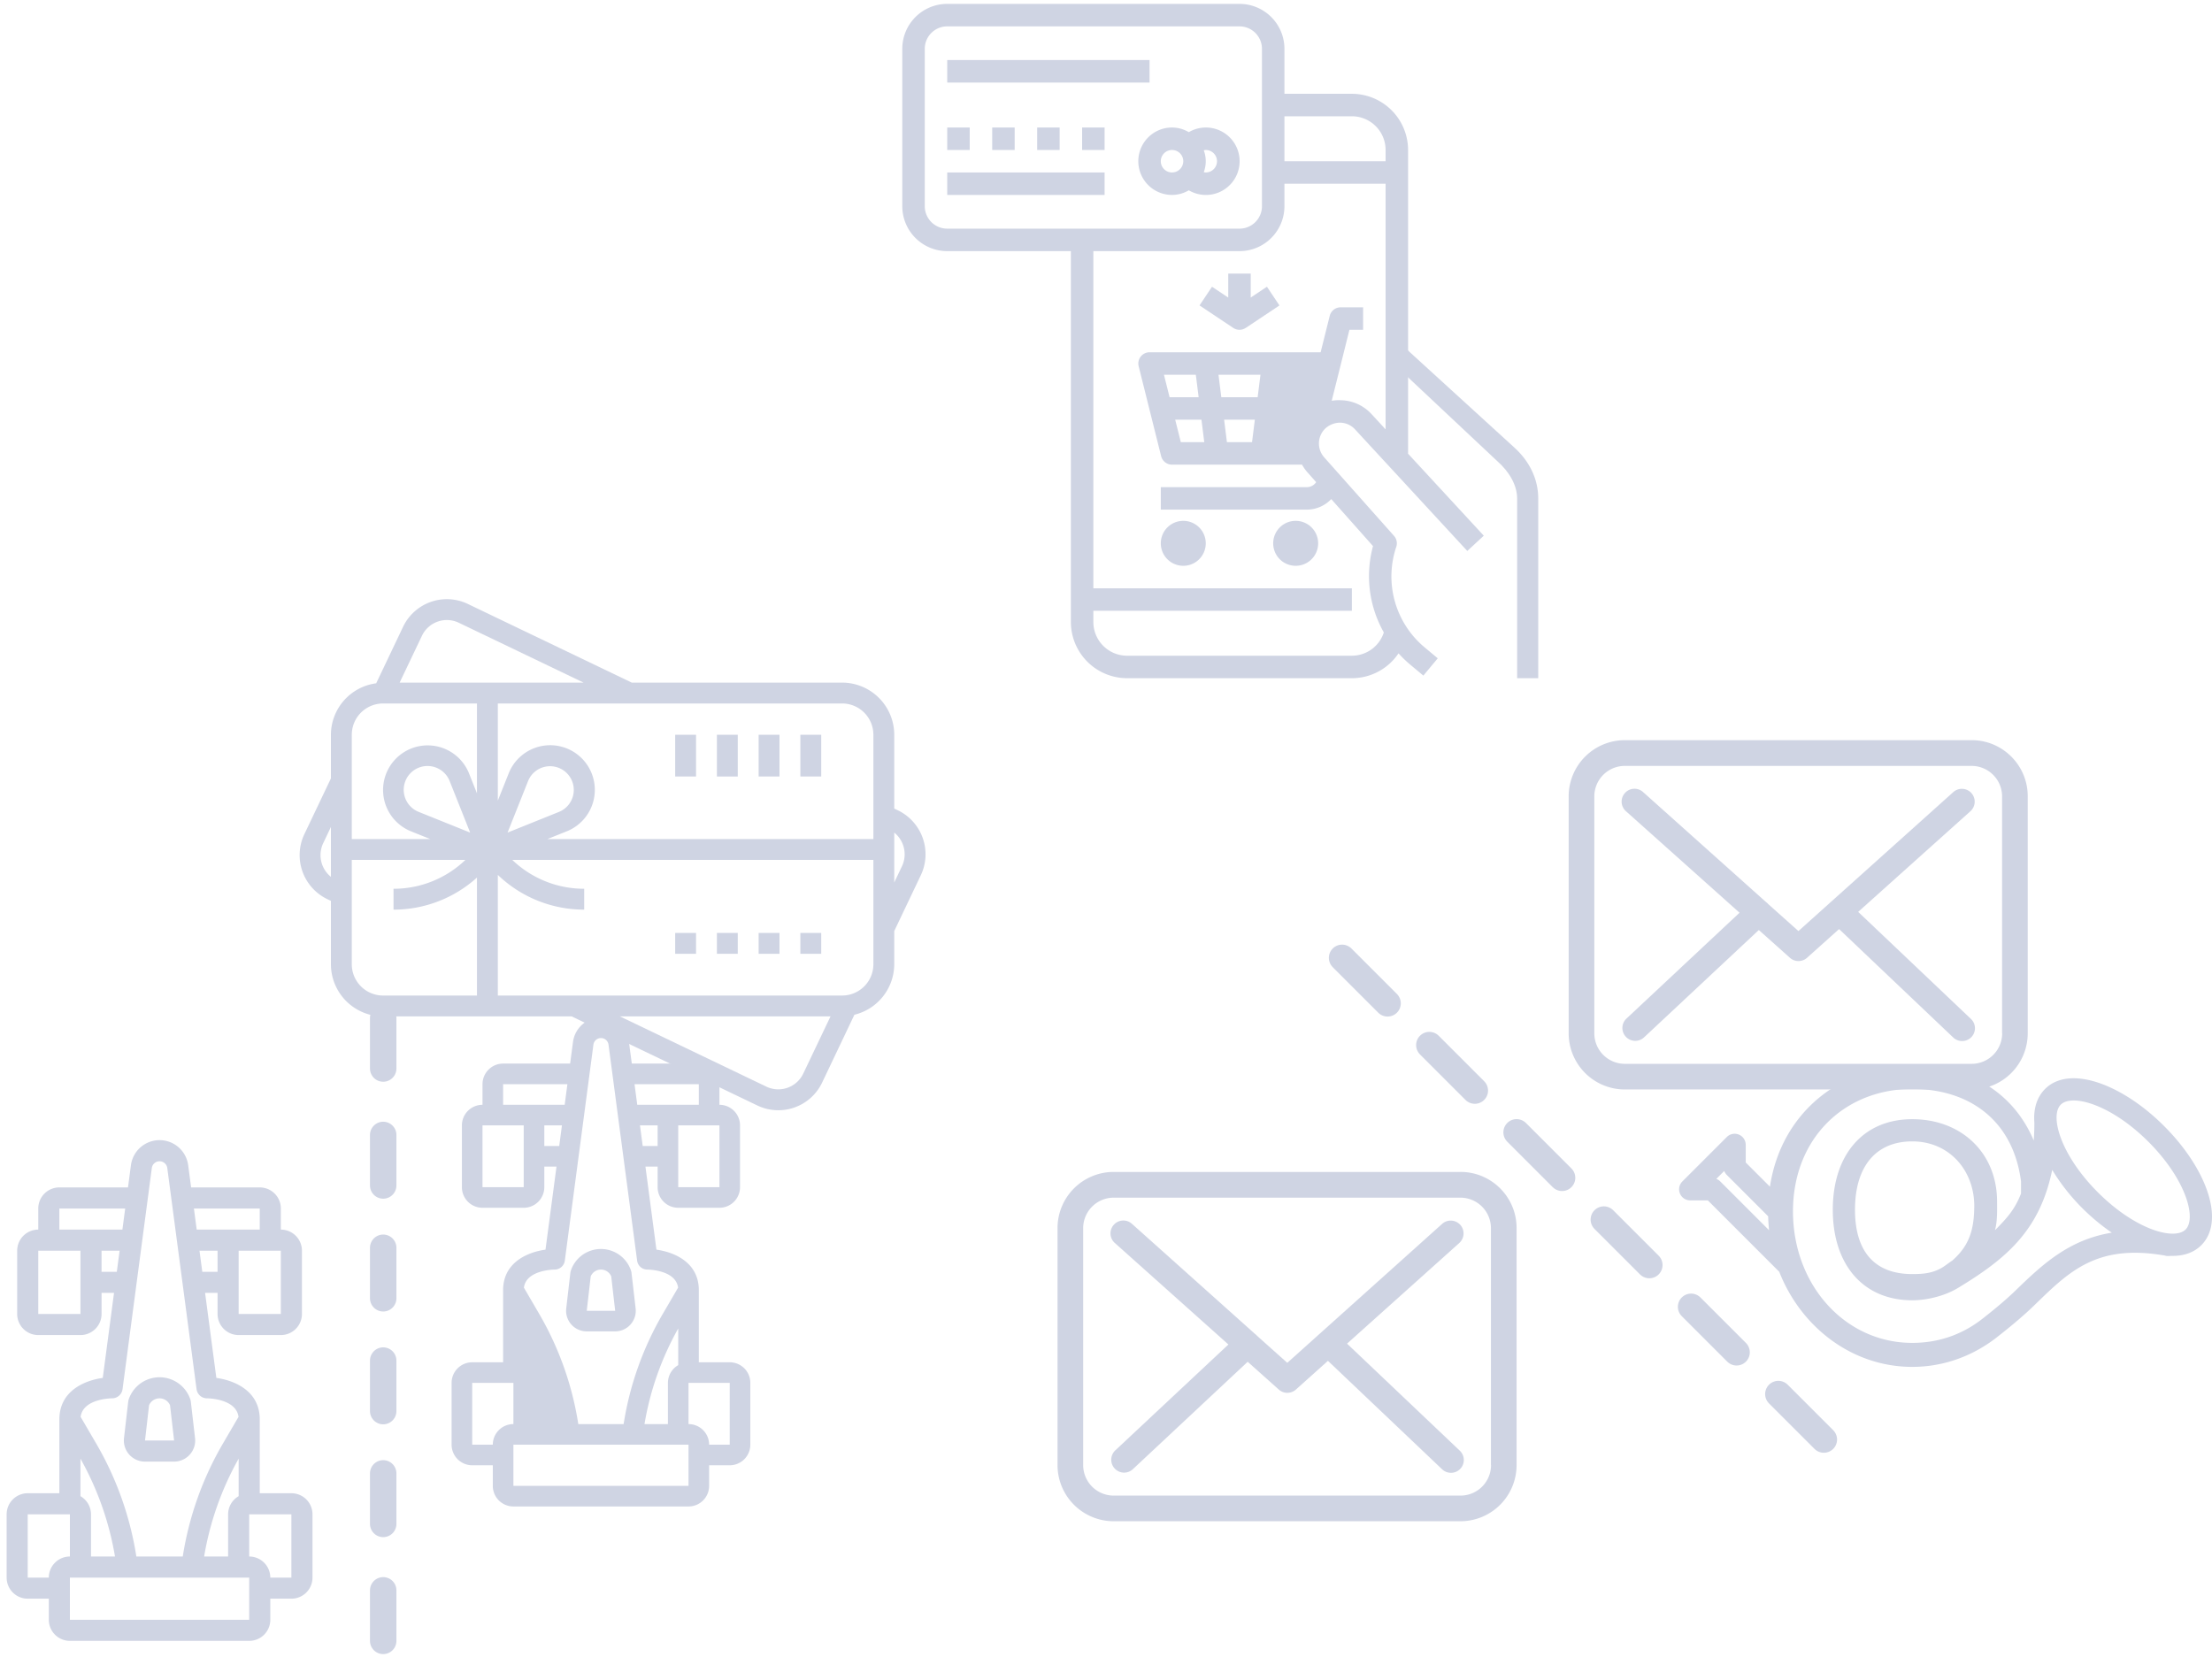 <svg xmlns="http://www.w3.org/2000/svg" width="251" height="188" viewBox="0 0 251 188"><g><g><g><g><g><path fill="#cfd4e3" d="M148.578 45.08h-3.298l.318-2.55h3.617zm-5.55-2.55h-4.763l.319 2.55h4.124zm-.639 5.102h-3.487l.32 2.55h2.849zm-5.739 2.55l-.319-2.55h-2.98l.639 2.55zm-.638-5.101l-.319-2.551h-3.617l.638 2.55zm16.058 2.887c-.64.002-1.255.25-1.718.692a2.366 2.366 0 0 0-.095 3.24l7.925 8.914c.302.342.4.818.255 1.25a10.483 10.483 0 0 0 3.253 11.433l1.454 1.213-1.632 1.962-1.456-1.215c-.484-.404-.94-.842-1.363-1.31a6.377 6.377 0 0 1-5.293 2.82h-25.508a6.385 6.385 0 0 1-6.377-6.378V28.051h2.55v38.712H153.4v2.55h-29.334v1.276a3.826 3.826 0 0 0 3.826 3.826H153.4a3.815 3.815 0 0 0 3.626-2.64 12.975 12.975 0 0 1-1.227-9.8l-4.74-5.334a3.826 3.826 0 0 1-2.76 1.194h-16.581v-2.55h16.58a1.276 1.276 0 0 0 1.05-.567l-1-1.125a4.89 4.89 0 0 1-.603-.86h-14.752a1.275 1.275 0 0 1-1.237-.966l-2.55-10.204a1.275 1.275 0 0 1 1.237-1.584h19.411l1.033-4.135a1.275 1.275 0 0 1 1.238-.966h2.55v2.55h-1.554l-1.028 4.135-.981 3.92c.334-.057.674-.079 1.013-.064a4.867 4.867 0 0 1 3.504 1.575l1.597 1.733V20.848h-11.928v-2.55h11.928v-1.276a3.826 3.826 0 0 0-3.826-3.826h-8.102v-2.551h8.102a6.385 6.385 0 0 1 6.377 6.377v34.436h-.03l8.621 9.337-1.872 1.732-12.739-13.8a2.337 2.337 0 0 0-1.687-.759z"/></g></g></g><g><g><g><path fill="#cfd4e3" d="M131.718 61.661a2.55 2.55 0 1 1 5.102 0 2.55 2.55 0 0 1-5.102 0z"/></g></g></g><g><g><g><path fill="#cfd4e3" d="M144.472 61.661a2.55 2.55 0 1 1 5.102 0 2.55 2.55 0 0 1-5.102 0z"/></g></g></g><g><g><g><path fill="#cfd4e3" d="M143.197 23.399a2.55 2.55 0 0 1-2.551 2.55h-33.16a2.55 2.55 0 0 1-2.552-2.55V5.543a2.55 2.55 0 0 1 2.551-2.55h33.16a2.55 2.55 0 0 1 2.552 2.55zM140.646.44h-33.16a5.102 5.102 0 0 0-5.102 5.102V23.4a5.102 5.102 0 0 0 5.101 5.101h33.16a5.102 5.102 0 0 0 5.103-5.101V5.543a5.102 5.102 0 0 0-5.102-5.102z"/></g></g></g><g><g><g><path fill="#cfd4e3" d="M107.485 9.37V6.817h22.958V9.37z"/></g></g></g><g><g><g><path fill="#cfd4e3" d="M136.82 19.573a1.242 1.242 0 0 1-.226-.032c.3-.802.3-1.685 0-2.486.074-.018.15-.029.226-.033a1.275 1.275 0 0 1 0 2.55zm-3.827 0a1.275 1.275 0 1 1 0-2.551 1.275 1.275 0 0 1 0 2.55zM138.776 15a3.826 3.826 0 0 0-3.88 0 3.776 3.776 0 0 0-1.903-.53 3.826 3.826 0 1 0 0 7.653 3.775 3.775 0 0 0 1.903-.526 3.826 3.826 0 1 0 3.88-6.597z"/></g></g></g><g><g><g><path fill="#cfd4e3" d="M107.485 17.022V14.47h2.551v2.55z"/></g></g></g><g><g><g><path fill="#cfd4e3" d="M112.587 17.022V14.47h2.55v2.55z"/></g></g></g><g><g><g><path fill="#cfd4e3" d="M117.689 17.022V14.47h2.55v2.55z"/></g></g></g><g><g><g><path fill="#cfd4e3" d="M122.79 17.022V14.47h2.551v2.55z"/></g></g></g><g><g><g><path fill="#cfd4e3" d="M107.485 22.123v-2.55h17.856v2.55z"/></g></g></g><g><g><g><path fill="#cfd4e3" d="M171.79 50.748L159.34 39.385l-1.55 1.575 12.142 11.404c1.278 1.132 2.222 2.662 2.22 4.21v20.392h2.395V56.575c.007-2.162-.98-4.244-2.759-5.827z"/></g></g></g><g><g><g><path fill="#cfd4e3" d="M143.764 32.541l-1.843 1.228v-2.718h-2.55v2.718l-1.843-1.228-1.416 2.122 3.826 2.551c.429.286.987.286 1.416 0l3.826-2.55z"/></g></g></g></g><g><g><path fill="#cfd4e3" d="M90.819 83.387h2.367v4.735h-2.367z"/></g><g><path fill="#cfd4e3" d="M86.084 83.387h2.367v4.735h-2.367z"/></g><g><path fill="#cfd4e3" d="M81.349 83.387h2.367v4.735H81.35z"/></g><g><path fill="#cfd4e3" d="M76.614 83.387h2.367v4.735h-2.367z"/></g><g><path fill="#cfd4e3" d="M90.819 105.878h2.367v2.368h-2.367z"/></g><g><path fill="#cfd4e3" d="M86.084 105.878h2.367v2.368h-2.367z"/></g><g><path fill="#cfd4e3" d="M81.349 105.878h2.367v2.368H81.35z"/></g><g><path fill="#cfd4e3" d="M76.614 105.878h2.367v2.368h-2.367z"/></g><g><path fill="#cfd4e3" d="M36.677 95.686l.873-1.837v5.664a3.168 3.168 0 0 1-.873-3.827zm3.24 1.906h12.89a11.761 11.761 0 0 1-8.154 3.273v2.368c3.499.003 6.874-1.295 9.47-3.64v13.388H43.469a3.551 3.551 0 0 1-3.551-3.552zm13.433-3.103l-5.822-2.342a2.7 2.7 0 1 1 3.49-3.516zM39.918 83.387a3.551 3.551 0 0 1 3.55-3.551h10.655v10.2l-.907-2.278a5.057 5.057 0 0 0-9.708 1.26 5.058 5.058 0 0 0 3.137 5.33l2.181.876h-8.908zm7.955-11.223a3.134 3.134 0 0 1 4.189-1.489l14.156 6.793h-20.87zm47.68 7.672a3.551 3.551 0 0 1 3.552 3.55v11.838h-36.99l2.183-.876a5.066 5.066 0 1 0-6.572-6.59l-1.236 3.103V79.836zm-37.96 14.653l2.33-5.853a2.691 2.691 0 1 1 3.492 3.51zm41.512 14.94a3.551 3.551 0 0 1-3.551 3.552H56.49V99.29a14.109 14.109 0 0 0 9.8 3.942v-2.368a11.76 11.76 0 0 1-8.156-3.273h40.97zm-7.955 12.403a3.135 3.135 0 0 1-4.189 1.488l-16.62-7.972H94.24zm10.322-27.345a3.169 3.169 0 0 1 .874 3.827l-.874 1.836zm-63.922 7.75v7.192a5.926 5.926 0 0 0 5.919 5.92h21.4l21.07 10.11a5.505 5.505 0 0 0 7.352-2.604l3.66-7.694a5.917 5.917 0 0 0 4.521-5.732v-3.769l3.013-6.328a5.543 5.543 0 0 0-2.595-7.37l-.418-.2v-8.375a5.926 5.926 0 0 0-5.918-5.919H71.688L53.086 68.54a5.503 5.503 0 0 0-7.353 2.605l-3.047 6.402a5.909 5.909 0 0 0-5.136 5.84v4.952l-3.013 6.329a5.544 5.544 0 0 0 2.595 7.37z"/></g></g><g><g><g><path fill="#cfd4e3" d="M3.145 171.858h4.787v4.786a2.393 2.393 0 0 0-2.393 2.394H3.145zm9.574-13.165c.6 0 1.108-.445 1.186-1.04l3.325-25.108a.885.885 0 0 1 1.747-.024l3.327 25.132c.079.595.586 1.04 1.186 1.04.14 0 3.302.045 3.575 2.102l-1.757 3.01a36.629 36.629 0 0 0-4.57 12.84h-5.266a36.627 36.627 0 0 0-4.567-12.84l-1.757-3.01c.273-2.056 3.435-2.102 3.571-2.102zm-1.196-14.361v-2.394h2.049l-.317 2.394zm-7.18 4.787v-7.181h4.786v7.18zm2.393-11.968h7.47l-.317 2.394H6.736zm22.738 0v2.394H22.32l-.316-2.394zm2.394 11.968H27.08v-7.181h4.787zm-8.914-4.787l-.317-2.394h2.05v2.394zm10.11 34.706h-2.393a2.393 2.393 0 0 0-2.394-2.393v-4.787h4.787zm-5.983-9.241a2.385 2.385 0 0 0-1.197 2.06v4.788h-2.721c.654-3.901 1.98-7.66 3.918-11.107zm-17.952 0zm0-4.259a34.266 34.266 0 0 1 3.92 11.107h-2.723v-4.787a2.384 2.384 0 0 0-1.197-2.061zm-1.197 18.287v-4.787h20.345v4.787zm-4.787-2.393H5.54v2.393a2.393 2.393 0 0 0 2.393 2.393h20.345a2.393 2.393 0 0 0 2.394-2.393v-2.393h2.393a2.393 2.393 0 0 0 2.394-2.394v-7.18a2.393 2.393 0 0 0-2.394-2.394h-3.59v-8.377c0-3.208-2.809-4.415-4.925-4.711l-1.278-9.651h1.416v2.394a2.394 2.394 0 0 0 2.394 2.394h4.787a2.394 2.394 0 0 0 2.393-2.394v-7.181a2.393 2.393 0 0 0-2.393-2.393v-2.394a2.393 2.393 0 0 0-2.394-2.393h-7.787l-.342-2.575a3.277 3.277 0 0 0-6.485.024l-.337 2.55H6.736a2.393 2.393 0 0 0-2.394 2.394v2.394a2.393 2.393 0 0 0-2.393 2.393v7.18a2.394 2.394 0 0 0 2.393 2.395H9.13a2.394 2.394 0 0 0 2.394-2.394v-2.394h1.415l-1.278 9.65c-2.116.297-4.924 1.504-4.924 4.712v8.377h-3.59a2.393 2.393 0 0 0-2.394 2.394v7.18a2.393 2.393 0 0 0 2.393 2.393z"/></g><g><path fill="#cfd4e3" d="M16.914 159.48a1.295 1.295 0 0 1 2.381 0l.46 4h-3.3zm-.46 6.394h3.301a2.393 2.393 0 0 0 2.377-2.668l-.479-4.143a1.23 1.23 0 0 0-.053-.24 3.688 3.688 0 0 0-6.997 0 1.194 1.194 0 0 0-.054.24l-.478 4.143a2.393 2.393 0 0 0 2.383 2.668z"/></g></g><g><path fill="#cfd4e3" d="M82.804 156.94h-4.676v4.675a2.338 2.338 0 0 1 2.338 2.337h2.338zm-4.676 11.688v-4.676h-19.87v4.676zm-22.208-4.676a2.338 2.338 0 0 1 2.337-2.337v-4.676h-4.675v7.013zm7.013-19.87c-.133 0-3.222.044-3.485 2.052l1.715 2.941a35.76 35.76 0 0 1 4.458 12.54h5.143a35.763 35.763 0 0 1 4.464-12.54l1.716-2.941c-.266-2.008-3.355-2.052-3.491-2.052a1.168 1.168 0 0 1-1.158-1.016l-3.25-24.546a.865.865 0 0 0-1.707.023l-3.247 24.523a1.169 1.169 0 0 1-1.158 1.016zm.524-14.027l.308-2.337h-2.001v2.337zm-4.03 4.676v-7.013H54.75v7.013zm-2.339-9.351h6.987l.31-2.338h-7.297zm14.913-2.338l.309 2.338h6.987v-2.338zm9.634 4.676h-4.676v7.013h4.676zm-7.013 2.337v-2.337h-2.003l.31 2.337zm1.169 26.884a2.33 2.33 0 0 1 1.168-2.013v-4.158a33.408 33.408 0 0 0-3.827 10.847h2.659v-4.676zm9.35 7.013a2.338 2.338 0 0 1-2.337 2.338h-2.338v2.338a2.338 2.338 0 0 1-2.338 2.338h-19.87a2.338 2.338 0 0 1-2.338-2.338v-2.338h-2.338a2.338 2.338 0 0 1-2.338-2.338v-7.013a2.338 2.338 0 0 1 2.338-2.337h3.506v-8.183c0-3.132 2.744-4.311 4.81-4.6l1.249-9.426h-1.383v2.338a2.338 2.338 0 0 1-2.338 2.337h-4.675a2.338 2.338 0 0 1-2.338-2.337v-7.013a2.338 2.338 0 0 1 2.338-2.338v-2.338a2.338 2.338 0 0 1 2.337-2.338h7.606l.33-2.49a3.201 3.201 0 0 1 6.334-.024l.334 2.514h7.605a2.338 2.338 0 0 1 2.338 2.338v2.338a2.338 2.338 0 0 1 2.337 2.338v7.013a2.338 2.338 0 0 1-2.337 2.337h-4.676a2.338 2.338 0 0 1-2.337-2.337v-2.338h-1.383l1.248 9.426c2.067.289 4.81 1.468 4.81 4.6v8.183h3.507a2.338 2.338 0 0 1 2.338 2.337z"/></g><g><path fill="#cfd4e3" d="M67.03 144.85a1.264 1.264 0 0 1 2.326 0l.449 3.907H66.58zm-.449 6.245h3.224a2.34 2.34 0 0 0 2.321-2.605l-.468-4.047a1.135 1.135 0 0 0-.052-.234 3.601 3.601 0 0 0-6.834 0 1.212 1.212 0 0 0-.052.234l-.468 4.047a2.337 2.337 0 0 0 2.329 2.605z"/></g><g><g><path fill="none" stroke="#cfd4e3" stroke-linecap="round" stroke-miterlimit="50" stroke-width="3" d="M43.482 115.53v5.735"/></g><g><path fill="none" stroke="#cfd4e3" stroke-linecap="round" stroke-miterlimit="50" stroke-width="3" d="M43.482 128.802v5.735"/></g><g><path fill="none" stroke="#cfd4e3" stroke-linecap="round" stroke-miterlimit="50" stroke-width="3" d="M43.482 141.605v5.735"/></g><g><path fill="none" stroke="#cfd4e3" stroke-linecap="round" stroke-miterlimit="50" stroke-width="3" d="M43.482 154.408v5.735"/></g><g><path fill="none" stroke="#cfd4e3" stroke-linecap="round" stroke-miterlimit="50" stroke-width="3" d="M43.482 167.21v5.736"/></g><g><path fill="none" stroke="#cfd4e3" stroke-linecap="round" stroke-miterlimit="50" stroke-width="3" d="M43.482 180.483v5.736"/></g></g></g><g><g><g><path fill="#cfd4e3" d="M169.19 166.272a3.464 3.464 0 0 1-3.459 3.46H126.37a3.464 3.464 0 0 1-3.46-3.46V139.38a3.464 3.464 0 0 1 3.46-3.46h39.35a3.464 3.464 0 0 1 3.46 3.46v26.89zM165.732 133H126.37a6.375 6.375 0 0 0-6.37 6.37v26.902a6.375 6.375 0 0 0 6.37 6.37h39.35a6.375 6.375 0 0 0 6.37-6.37V139.38c.011-3.514-2.845-6.381-6.359-6.381z"/></g><g><path fill="#cfd4e3" d="M152.851 152.487l12.74-11.425a1.462 1.462 0 0 0 .108-2.059 1.462 1.462 0 0 0-2.059-.107l-17.568 15.768-3.427-3.061c-.011-.01-.022-.022-.022-.032a2.156 2.156 0 0 0-.237-.205l-13.947-12.481a1.453 1.453 0 0 0-2.058.118 1.453 1.453 0 0 0 .118 2.059l12.89 11.522-12.836 12.017a1.46 1.46 0 0 0-.065 2.059 1.458 1.458 0 0 0 2.059.075l13.03-12.19 3.536 3.158a1.454 1.454 0 0 0 1.94-.01l3.632-3.255 12.955 12.308c.28.27.647.399 1.003.399a1.453 1.453 0 0 0 1.002-2.511z"/></g></g></g><g><g><g><path fill="#cfd4e3" d="M227.19 117.272a3.464 3.464 0 0 1-3.459 3.46H184.37a3.464 3.464 0 0 1-3.46-3.46V90.38a3.464 3.464 0 0 1 3.46-3.46h39.35a3.464 3.464 0 0 1 3.46 3.46v26.89zM223.732 84H184.37a6.375 6.375 0 0 0-6.37 6.37v26.902a6.375 6.375 0 0 0 6.37 6.37h39.35a6.375 6.375 0 0 0 6.37-6.37V90.38c.011-3.514-2.845-6.381-6.359-6.381z"/></g><g><path fill="#cfd4e3" d="M210.851 103.487l12.74-11.425a1.462 1.462 0 0 0 .108-2.059 1.462 1.462 0 0 0-2.059-.107l-17.568 15.768-3.427-3.061c-.011-.01-.022-.022-.022-.032a2.156 2.156 0 0 0-.237-.205l-13.947-12.481a1.453 1.453 0 0 0-2.058.118 1.453 1.453 0 0 0 .118 2.059l12.89 11.522-12.836 12.017a1.46 1.46 0 0 0-.065 2.059 1.458 1.458 0 0 0 2.059.075l13.03-12.19 3.536 3.158a1.454 1.454 0 0 0 1.94-.01l3.632-3.255 12.955 12.308c.28.27.647.399 1.003.399a1.453 1.453 0 0 0 1.002-2.511z"/></g></g></g><g><g><path fill="none" stroke="#cfd4e3" stroke-linecap="round" stroke-miterlimit="50" stroke-width="3" d="M152.288 108.703l5.163 5.163"/></g><g><path fill="none" stroke="#cfd4e3" stroke-linecap="round" stroke-miterlimit="50" stroke-width="3" d="M162.19 118.604l5.161 5.163"/></g><g><path fill="none" stroke="#cfd4e3" stroke-linecap="round" stroke-miterlimit="50" stroke-width="3" d="M172.09 128.505l5.162 5.163"/></g><g><path fill="none" stroke="#cfd4e3" stroke-linecap="round" stroke-miterlimit="50" stroke-width="3" d="M181.99 138.406l5.163 5.162"/></g><g><path fill="none" stroke="#cfd4e3" stroke-linecap="round" stroke-miterlimit="50" stroke-width="3" d="M191.892 148.307l5.162 5.162"/></g><g><path fill="none" stroke="#cfd4e3" stroke-linecap="round" stroke-miterlimit="50" stroke-width="3" d="M201.793 158.208l5.162 5.162"/></g></g><g><g><path fill="#cfd4e3" d="M248.005 139.532c-.624.622-1.994.63-3.677.029-2.045-.735-4.274-2.242-6.276-4.243-2.001-2.002-3.508-4.231-4.242-6.276-.605-1.681-.593-3.055.028-3.677.316-.316.825-.473 1.471-.473.625 0 1.378.149 2.206.445 2.045.735 4.274 2.242 6.275 4.243 2.002 2.002 3.509 4.23 4.243 6.275.604 1.682.593 3.056-.028 3.677zm-26.485 3.535c-.278.172-.776.564-1.063.74-1.141.709-2.277.784-3.47.784-4.168 0-6.497-2.44-6.497-7.302 0-4.861 2.33-7.756 6.497-7.756 4.168 0 6.978 3.234 7.038 7.217 0 2.747-.534 4.596-2.505 6.317zm7.222 3.357c-1.222 1.183-2.578 2.294-3.987 3.39-2.325 1.751-4.95 2.586-7.768 2.586-7.64 0-13.534-6.589-13.534-14.924 0-8.336 5.893-13.892 13.534-13.892 6.402 0 11.44 3.496 12.342 10.494v1.372c-.72 1.86-1.666 2.863-2.957 4.167.295-1.064.24-2.288.24-3.389-.064-5.425-4.068-9.214-9.625-9.214s-9.016 4.024-9.016 10.276 3.46 10.276 9.016 10.276c1.67 0 3.736-.495 5.272-1.45 5.325-3.24 9.194-6.425 10.608-13.349a23.066 23.066 0 0 0 3.404 4.332 23.938 23.938 0 0 0 3.36 2.796c-4.898.787-7.946 3.677-10.889 6.529zm-33.54-12.346a1.244 1.244 0 0 0-.448-.29l.898-.898c.063.168.16.322.289.45l4.695 4.695c.016.533.048 1.062.106 1.582zm55.202.926c-.858-2.388-2.574-4.947-4.833-7.205-2.258-2.26-4.817-3.975-7.205-4.833-2.7-.97-4.943-.75-6.31.618-.917.917-1.34 2.25-1.213 3.826 0 .71-.025 1.382-.07 2.026-2.43-5.737-7.66-8.523-13.786-8.523-8.14 0-14.891 5.373-16.148 13.762l-2.748-2.748v-1.998a1.258 1.258 0 0 0-2.15-.89l-5.039 5.039a1.258 1.258 0 0 0 .89 2.15h1.999l8.104 8.105c2.487 6.335 8.315 10.791 15.092 10.791 3.373 0 6.618-1.104 9.385-3.192l.014-.01c1.52-1.181 3.116-2.493 4.388-3.726 3.95-3.827 7.08-7.095 14.965-5.689v.02c.265.03.553 0 .803 0 1.329 0 2.438-.406 3.244-1.213 1.37-1.368 1.588-3.61.617-6.31z"/></g></g></g></svg>